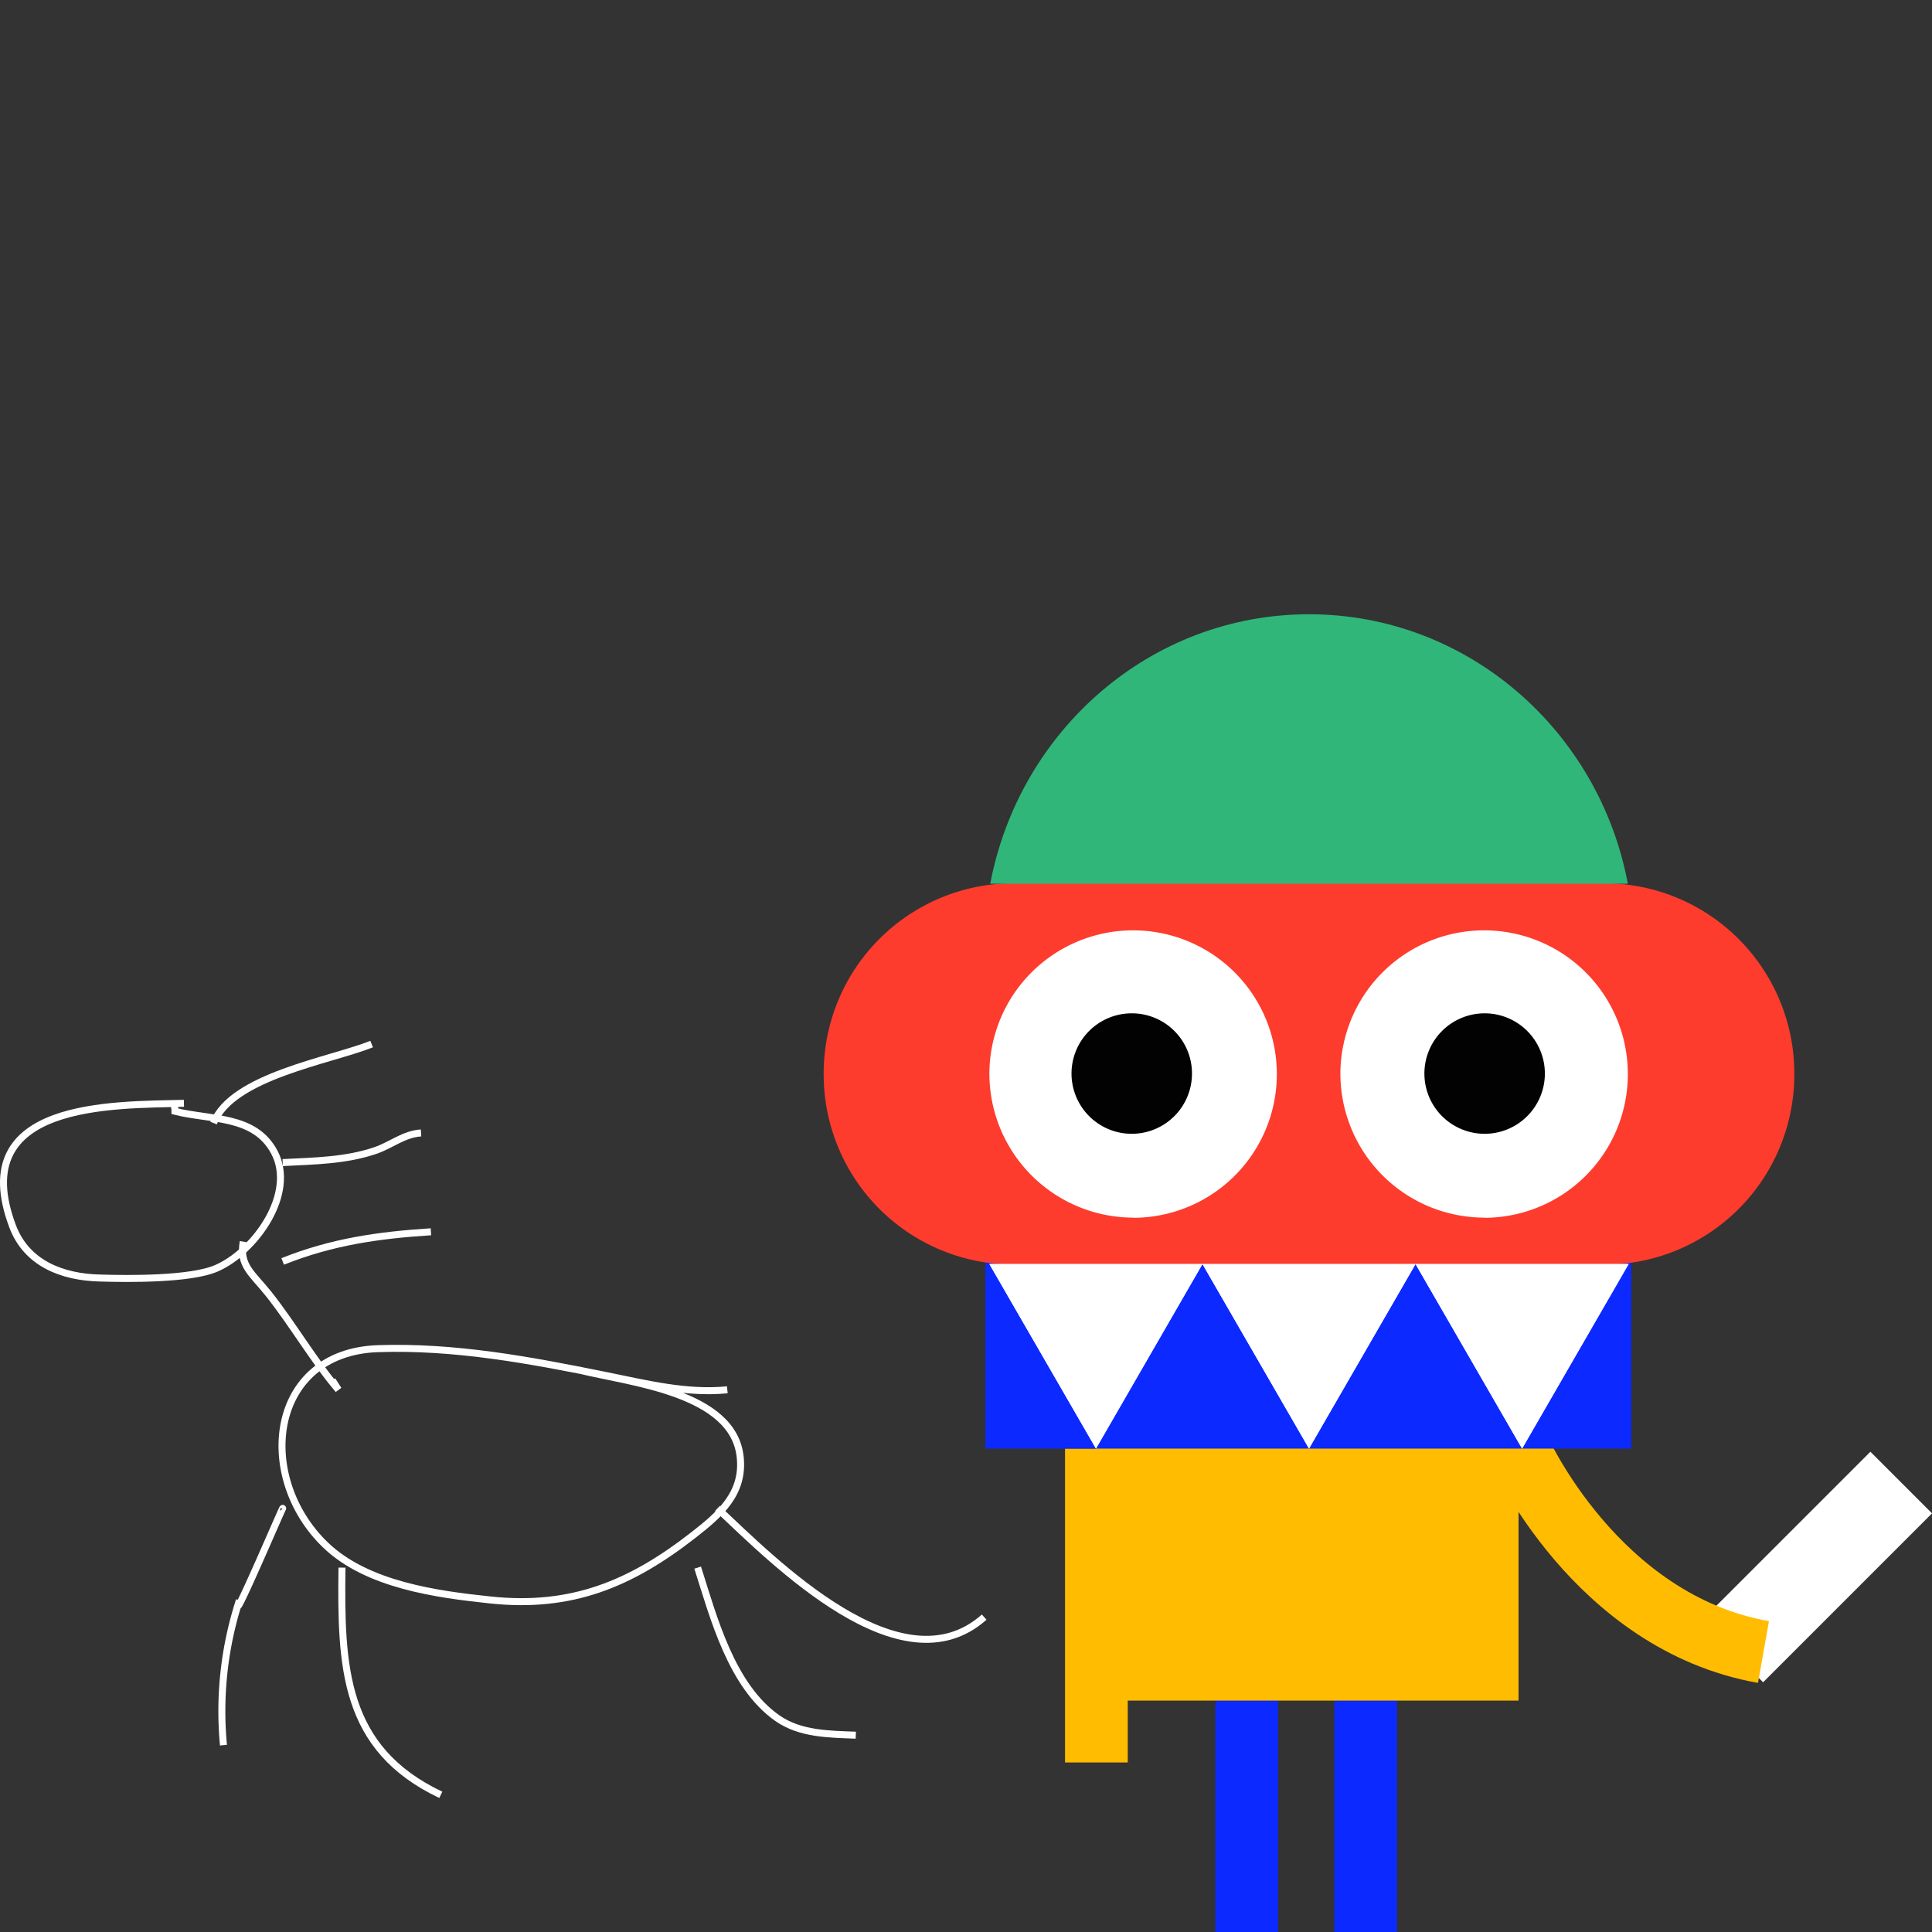 <svg id="Vrstva_1" data-name="Vrstva 1" xmlns="http://www.w3.org/2000/svg" viewBox="0 0 226.77 226.77"><rect x="0" y="0" width="226.77" height="226.77" fill="#333333" stroke="none"/><defs><style>.cls-1{fill:#fff;}.cls-2,.cls-3,.cls-9{fill:none;}.cls-2{stroke:#0c29ff;}.cls-2,.cls-3{stroke-width:7.36px;}.cls-3{stroke:#ffbc01;}.cls-4{fill:#ffbc01;}.cls-5{fill:#0c29ff;}.cls-6{fill:#fd3c2d;}.cls-7{fill:#31b67a;}.cls-8{fill:#020203;}.cls-9{stroke:#fff;stroke-width:0.82px;}</style></defs><rect class="cls-1" x="199.22" y="178.79" width="28.04" height="10.23" transform="translate(-67.58 204.67) rotate(-45)"/><line class="cls-2" x1="146.33" y1="199.61" x2="146.33" y2="226.77"/><line class="cls-3" x1="128.69" y1="170.03" x2="128.69" y2="206.87"/><path class="cls-3" d="M178.24,170s9,20.41,28.75,23.91"/><line class="cls-2" x1="160.3" y1="199.61" x2="160.3" y2="226.77"/><rect class="cls-4" x="128.69" y="166.61" width="49.55" height="33"/><rect class="cls-5" x="115.66" y="148.17" width="75.82" height="21.86"/><path class="cls-6" d="M188.29,148.43H119a22.32,22.32,0,0,1-22.32-22.32V126A22.32,22.32,0,0,1,119,103.67h69.28A22.33,22.33,0,0,1,210.61,126v.12a22.32,22.32,0,0,1-22.32,22.32"/><path class="cls-7" d="M191.07,103.73c-3.38-18-18.84-31.63-37.42-31.63s-34,13.61-37.42,31.63Z"/><polygon class="cls-1" points="116.13 148.37 128.64 170.03 141.14 148.37 116.13 148.37"/><polygon class="cls-1" points="141.14 148.37 153.65 170.03 166.15 148.37 141.14 148.37"/><polygon class="cls-1" points="166.15 148.37 178.66 170.03 191.16 148.37 166.15 148.37"/><polygon class="cls-1" points="116.13 148.37 128.64 170.03 141.14 148.37 116.13 148.37"/><polygon class="cls-1" points="141.14 148.37 153.64 170.03 166.15 148.37 141.14 148.37"/><polygon class="cls-1" points="166.15 148.37 178.65 170.03 191.16 148.37 166.15 148.37"/><path class="cls-1" d="M133.05,142.94A16.87,16.87,0,1,0,116.13,126a16.91,16.91,0,0,0,16.92,16.92"/><path class="cls-1" d="M174.25,142.94A16.87,16.87,0,1,0,157.33,126a16.91,16.91,0,0,0,16.92,16.92"/><path class="cls-8" d="M139.91,126a7.07,7.07,0,1,1-7.06-7.06,7.06,7.06,0,0,1,7.06,7.06"/><path class="cls-8" d="M181.33,126a7.07,7.07,0,1,1-7.07-7.06,7.07,7.07,0,0,1,7.07,7.06"/><path class="cls-9" d="M21.59,129.5c-8.28.23-25.63-.29-20.12,14.41,1.65,4.41,5.87,6,10.27,6.1,3.17.1,10.71.19,13.72-1.17,4.52-2,9.33-8.77,6.73-13.62-2.34-4.37-7.45-3.72-11.65-4.78,0-.31-.08-.62-.11-.94"/><path class="cls-9" d="M28.55,145.74c-.49,2.83,1.05,3.71,3,6.16,2.77,3.49,5.41,8,8.17,11.22L39,162"/><path class="cls-9" d="M85.37,163.13c-4.83.47-9.55-.73-14.25-1.68-8.83-1.79-17.71-3.46-26.77-3.15-12.77.44-14.46,15.07-6.13,23.06,4.87,4.67,13,5.77,19.36,6.44,9.47,1,16.42-1.85,23.83-7.64,3.08-2.4,5.93-4.86,5.47-9.14-.8-7.62-13-8.74-18.91-10.21"/><path class="cls-9" d="M33.18,177.05c0-.16-6.37,14.74-5.08,10.79a42.16,42.16,0,0,0-1.87,17"/><path class="cls-9" d="M40.14,184c-.15,11.61.13,21.23,11.6,26.67"/><path class="cls-9" d="M81.89,184c1.86,5.83,3.94,13.87,9.35,17.67,2.7,1.89,6.08,1.87,9.21,2"/><path class="cls-9" d="M84.21,177.05c6.68,6.28,21.59,21.42,31.31,12.76"/><path class="cls-9" d="M25.07,131.82c2.14-5.49,13.67-7.32,18.55-9.27"/><path class="cls-9" d="M33.18,136.46c3.65-.19,7.38-.22,10.89-1.42,1.85-.63,3.32-1.93,5.35-2.06"/><path class="cls-9" d="M33.18,148.06c5.8-2.31,11.21-3.08,17.4-3.48"/></svg>